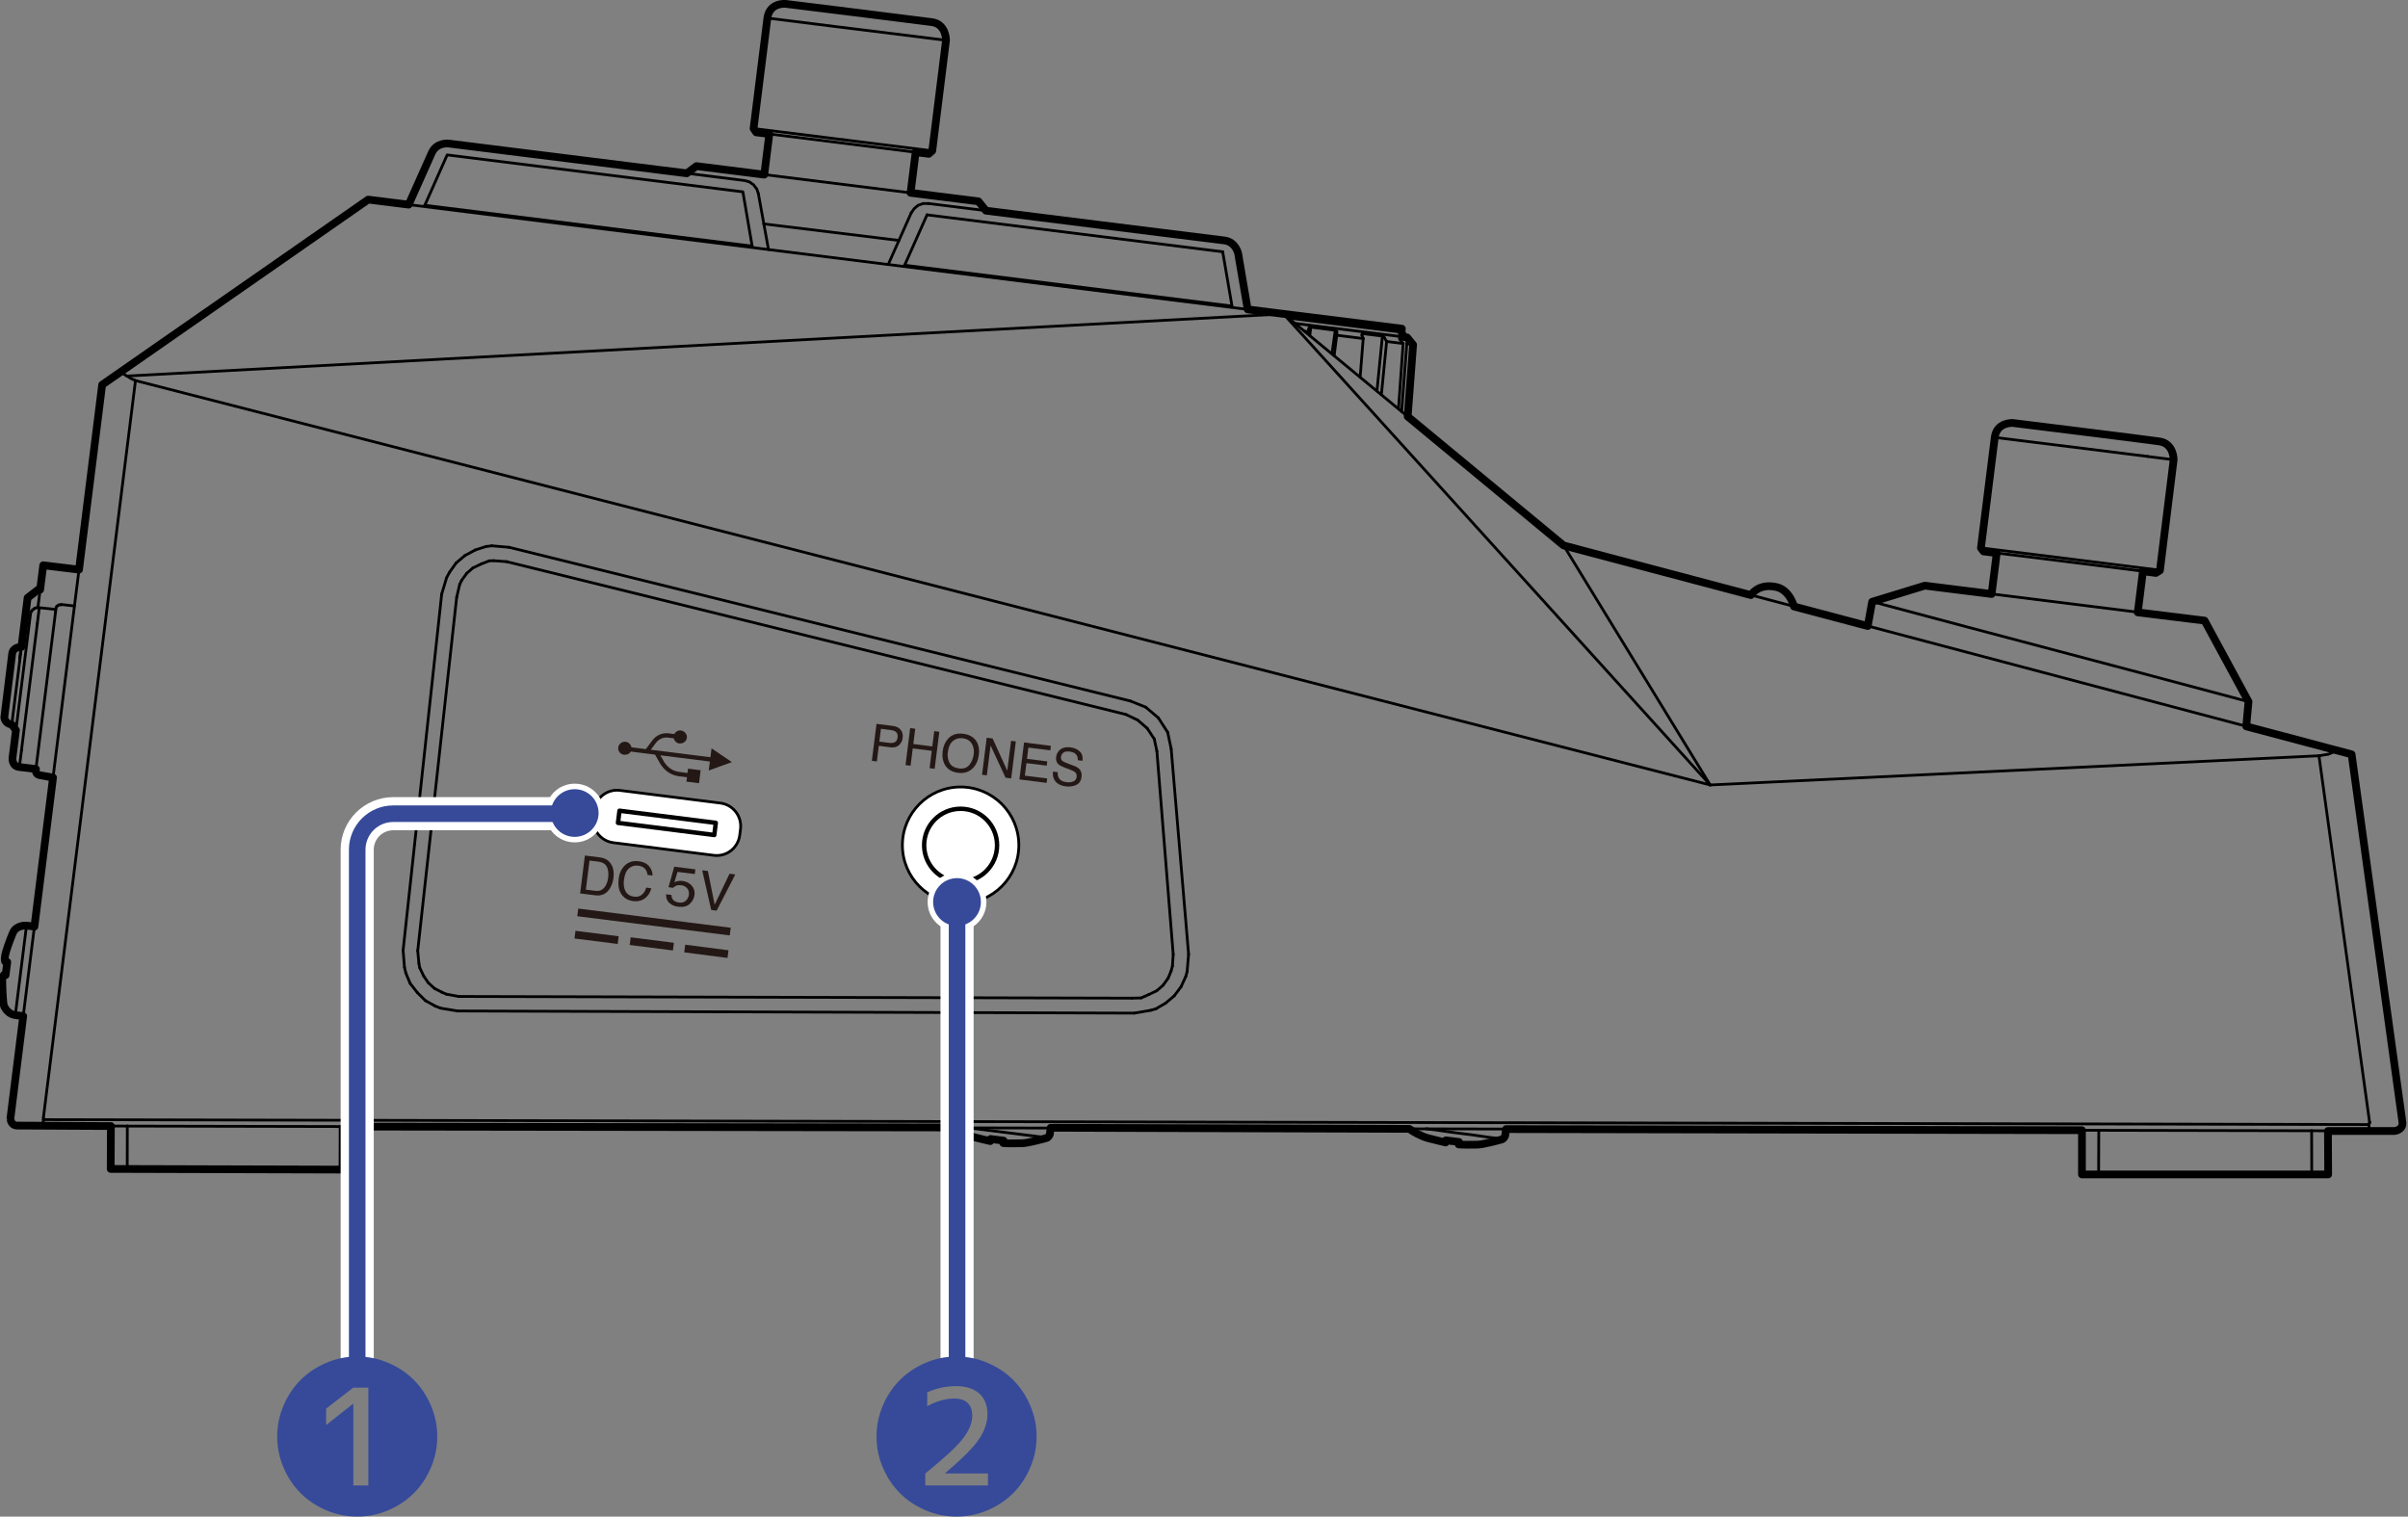 <?xml version="1.0" encoding="utf-8"?>
<!-- Generator: Adobe Illustrator 16.0.3, SVG Export Plug-In . SVG Version: 6.00 Build 0)  -->
<!DOCTYPE svg PUBLIC "-//W3C//DTD SVG 1.1//EN" "http://www.w3.org/Graphics/SVG/1.1/DTD/svg11.dtd">
<svg version="1.1" id="レイヤー_1" xmlns="http://www.w3.org/2000/svg" xmlns:xlink="http://www.w3.org/1999/xlink" x="0px"
	 y="0px" width="218.088px" height="137.359px" viewBox="0 0 218.088 137.359" style="enable-background:new 0 0 218.088 137.359;"
	 xml:space="preserve">
<rect x="0" y="0" width="218.088" height="137.359" fill="#808080" stroke="none"/>
<style type="text/css">
<![CDATA[
	.st0{fill:none;stroke:#000000;stroke-width:0.25;stroke-linecap:round;stroke-linejoin:round;stroke-miterlimit:10;}
	.st1{fill:none;stroke:#000000;stroke-width:0.25;stroke-linecap:round;stroke-linejoin:round;}
	.st2{fill:none;stroke:#364A99;stroke-width:1.5;stroke-miterlimit:10;}
	.st3{fill:none;stroke:#000000;stroke-width:0.4;stroke-linecap:round;stroke-linejoin:round;stroke-miterlimit:10;}
	.st4{fill:#364A99;stroke:#FFFFFF;stroke-miterlimit:10;}
	.st5{fill:#231815;}
	.st6{fill:#FFFFFF;}
	.st7{fill:#364A99;}
	.st8{fill:none;stroke:#000000;stroke-width:0.7;stroke-linecap:round;stroke-linejoin:round;}
	.st9{fill:none;stroke:#FFFFFF;stroke-width:3;stroke-miterlimit:10;}
]]>
</style>
<g>
	<path class="st8" d="M1.528,101.944l8.516,0.044l-0.018,3.883l22.257,0.063l0.012-3.896l54.099,0.078
		c0.327,0.263,1.123,0.688,1.666,0.838s1.628,0.396,1.628,0.396l0.024-0.19l1.182,0.146l-0.027,0.225
		c0.484,0.051,1.128,0.01,1.65,0.017c0.523,0.008,2.086-0.422,2.272-0.479c0.188-0.054,0.291-0.323,0.291-0.323l0.076-0.603
		l32.48,0.099c0.328,0.262,1.122,0.685,1.665,0.834c0.546,0.15,1.628,0.398,1.628,0.398l0.024-0.193l1.183,0.146l-0.025,0.226
		c0.479,0.051,1.127,0.014,1.647,0.021c0.522,0.01,2.085-0.423,2.274-0.479c0.186-0.062,0.289-0.327,0.289-0.327l0.078-0.604
		l52.16,0.101v4.006h22.299l-0.02-3.935h6.042c0,0,0.761-0.078,0.705-0.776l-4.604-33.337l-9.543-2.535l0.205-2.238l-3.978-7.34
		l-6.051-0.748l0.467-3.723l1.174,0.155l0.367-0.232l1.241-10.026c0,0,0.025-1.465-1.291-1.655
		c-1.317-0.194-13.271-1.67-13.271-1.67s-1.467-0.095-1.641,1.313l-1.25,10.007l0.244,0.315l1.185,0.146l-0.463,3.709l-6.048-0.756
		l-4.773,1.463l-0.396,2.194l-6.682-1.771c0,0-0.362-1.479-1.586-1.76c-1.66-0.378-2.313,0.729-2.313,0.729L141.606,49.4
		L127.49,37.722l0.493-6.496l-0.547-0.666l-0.283-0.038l-0.229-0.441l0.039-0.312L113,28.023l-0.858-5.044
		c0,0-0.211-1.085-1.273-1.204c-1.03-0.118-21.573-2.694-21.573-2.694l-0.685-0.847l-6.142-0.77l0.46-3.679l1.184,0.148l0.321-0.277
		L85.679,3.65c0,0,0.029-1.464-1.28-1.646C83.226,1.841,71.153,0.35,71.153,0.35S69.696,0.209,69.5,1.635L68.25,11.64l0.242,0.348
		l1.184,0.146l-0.459,3.683l-6.143-0.771l-0.872,0.651l-21.563-2.694c0,0-1.097-0.148-1.541,0.854
		c-0.417,0.941-2.086,4.677-2.086,4.677l-3.664-0.456L9.251,34.849L7.156,51.592l-3.241-0.396l-0.279,2.208l-0.153-0.021L2.5,54.145
		l-0.558,4.452c0,0-0.765-0.04-0.843,0.628l-0.708,5.758c0,0,0.056,0.576,0.676,0.635l0.378,0.521L1.131,68.65
		c0,0-0.072,0.753,0.625,0.821c0.694,0.067,1.498,0.188,1.498,0.188s-0.104,0.47,0.341,0.548l1.209,0.215L3.118,83.921L2.4,83.832
		c0,0-0.915-0.078-1.227,0.647c-0.313,0.729-0.654,1.733-0.693,1.979c-0.039,0.255-0.107,0.63,0.022,0.65
		c0.146,0.021,0.156,0.021,0.156,0.021l-0.149,1.186l-0.153-0.021c0,0-0.14,0.129-0.15,0.374c-0.01,0.249,0.04,2.146,0.153,2.433
		c0.116,0.279,0.439,0.763,1.029,0.838c0.586,0.071,0.715,0.092,0.715,0.092l-1.151,9.204
		C0.951,101.232,0.905,101.899,1.528,101.944z"/>
	<line class="st0" x1="3.481" y1="53.382" x2="2.498" y2="54.147"/>
	<line class="st0" x1="1.066" y1="65.619" x2="1.446" y2="66.14"/>
	<line class="st0" x1="3.638" y1="53.402" x2="3.483" y2="53.382"/>
	<line class="st0" x1="1.943" y1="58.604" x2="1.912" y2="58.6"/>
	<line class="st0" x1="1.038" y1="65.583" x2="1.071" y2="65.586"/>
	<polyline class="st0" points="1.912,58.6 1.876,58.627 1.722,58.607 1.715,58.637 1.623,58.627 1.619,58.66 1.558,58.651 
		1.551,58.682 1.523,58.677 1.487,58.704 1.456,58.7 1.45,58.733 1.418,58.73 1.415,58.76 1.384,58.755 1.381,58.787 1.35,58.782 
		1.347,58.815 1.315,58.811 1.311,58.842 1.276,58.869 1.272,58.9 1.241,58.897 1.233,58.96 1.2,58.954 1.191,59.048 1.159,59.045 
		1.141,59.199 1.105,59.229 	"/>
	<path class="st0" d="M0.412,64.778l-0.006,0.03C0.4,64.861,0.393,64.91,0.39,64.963l-0.007,0.032l0.032,0.003l-0.012,0.094
		l0.03,0.003l-0.007,0.063l0.031,0.003L0.45,65.224l0.03,0.003L0.479,65.26l0.03,0.007l-0.004,0.028l0.031,0.003l-0.004,0.031
		l0.031,0.005L0.56,65.365l0.031,0.005l-0.004,0.029l0.031,0.005l-0.004,0.032l0.03,0.003l-0.002,0.027l0.063,0.011L0.699,65.51
		l0.062,0.013l-0.003,0.025l0.095,0.016l-0.005,0.028l0.156,0.021"/>
	<path class="st0" d="M162.513,54.918l-0.031-0.003l0.008-0.063l-0.022-0.036l0.005-0.03l-0.025-0.034l0.006-0.063l-0.026-0.036
		l0.005-0.031l-0.025-0.036l0.009-0.063l-0.03-0.003l0.006-0.031l-0.025-0.034l0.002-0.032l-0.029-0.003l0.005-0.027l-0.028-0.036
		l0.004-0.031l-0.029-0.003l0.007-0.032c-0.142-0.162,0.026-0.009-0.104-0.17l0.006-0.032l-0.032-0.003l0.004-0.029l-0.026-0.034
		l-0.031-0.007l0.004-0.027l-0.028-0.005l0.003-0.032l-0.025-0.034l-0.03-0.003l0.006-0.032l-0.031-0.003l-0.024-0.034l0.004-0.026
		l-0.03-0.003l-0.026-0.036l-0.027-0.034l-0.028-0.007l0.006-0.031l-0.03-0.003l-0.027-0.036l-0.03-0.003l0.004-0.031l-0.03-0.003
		l-0.026-0.033l-0.023-0.034l-0.032-0.007l-0.025-0.034l-0.03-0.004l-0.026-0.032l-0.028-0.003l-0.025-0.037l-0.03-0.003
		l-0.027-0.034l-0.063-0.007l0.004-0.032l-0.063-0.009l-0.028-0.034l-0.063-0.007l-0.026-0.036l-0.094-0.013l-0.024-0.035
		l-0.097-0.015l-0.026-0.032l-0.063-0.009c-0.272-0.021-0.061-0.058-0.371-0.077l-0.092-0.015l-0.035,0.027l-0.223-0.027
		l-0.031,0.027l-0.096-0.012l-0.035,0.023l-0.092-0.012l-0.037,0.027l-0.063-0.012l-0.032,0.029l-0.032-0.003l-0.033,0.026
		l-0.063-0.011l-0.035,0.027l-0.029-0.005l-0.032,0.027l-0.063-0.013l-0.004,0.033l-0.031-0.003l-0.033,0.027l-0.031-0.003
		l-0.004,0.027l-0.029-0.005l-0.035,0.029l-0.029-0.003l-0.004,0.028l-0.033-0.005c-0.159,0.141-0.008-0.027-0.17,0.106
		l-0.028-0.005l-0.004,0.029l-0.031-0.004l-0.034,0.025l-0.003,0.031L159,53.521l-0.006,0.029l-0.027-0.003l-0.038,0.025
		l-0.003,0.03l-0.03-0.003l-0.004,0.029l-0.035,0.027l-0.028-0.005l-0.004,0.031l-0.035,0.024l-0.033,0.028l-0.006,0.029
		l-0.028-0.003l-0.007,0.031l-0.032,0.025l-0.004,0.031l-0.033-0.006l-0.002,0.031l-0.029-0.003"/>
	<line class="st0" x1="1.388" y1="91.936" x2="2.105" y2="92.025"/>
	<line class="st0" x1="3.118" y1="83.921" x2="2.4" y2="83.832"/>
	<path class="st0" d="M0.365,90.986l-0.012,0.096l0.029,0.034l-0.004,0.03l0.026,0.037L0.4,91.214l0.032,0.003L0.424,91.28
		l0.028,0.003l-0.003,0.031l0.032,0.003L0.474,91.38l0.028,0.003l-0.003,0.031l0.03,0.003l-0.003,0.03l0.032,0.004l-0.005,0.034
		l0.03,0.003L0.58,91.52l0.032,0.003l-0.005,0.027l0.032,0.007l-0.005,0.026l0.03,0.007l0.058,0.068l0.027,0.004L0.746,91.7
		l0.032,0.003l0.028,0.034l0.062,0.007L0.87,91.78l0.061,0.007l-0.003,0.03l0.063,0.007l0.026,0.034l0.095,0.014l-0.003,0.03
		l0.028,0.004c0.073,0.01,0.146,0.021,0.22,0.027l0.031,0.003"/>
	<path class="st0" d="M2.4,83.832L2.365,83.86c-0.073-0.01-0.146-0.021-0.218-0.027L2.116,83.83l-0.003,0.03l-0.096-0.014
		L1.983,83.87L1.92,83.866l-0.004,0.031L1.853,83.89l-0.034,0.023L1.787,83.91l-0.036,0.03l-0.03-0.007l-0.004,0.03l-0.03-0.004
		l-0.036,0.03l-0.032-0.007l-0.003,0.031L1.585,84.01l-0.003,0.034l-0.031-0.003l-0.003,0.03l-0.031-0.007l-0.005,0.034l-0.03-0.008
		l-0.005,0.031L1.446,84.12l-0.005,0.031L1.41,84.15l-0.004,0.034L1.374,84.18L1.37,84.21l-0.033,0.024l-0.004,0.034l-0.03-0.004
		l-0.004,0.027L1.264,84.32l-0.006,0.03l-0.035,0.023L1.216,84.44l-0.032-0.004L1.177,84.5l-0.031-0.004"/>
	<polyline class="st0" points="0.266,90.278 0.284,90.376 0.273,90.468 0.298,90.532 0.315,90.631 0.335,90.73 0.328,90.791 
		0.347,90.89 0.365,90.986 	"/>
	<polyline class="st0" points="1.177,84.5 1.139,84.562 1.095,84.65 1.081,84.745 1.044,84.802 0.999,84.892 0.958,84.981 
		0.95,85.045 0.907,85.134 	"/>
	<polyline class="st0" points="94.793,103.036 94.825,103.04 94.828,103.01 94.862,103.013 94.865,102.983 94.895,102.986 
		94.899,102.955 94.929,102.958 94.933,102.927 94.97,102.901 94.977,102.836 95.008,102.839 95.028,102.686 	"/>
	<line class="st0" x1="95.089" y1="102.693" x2="95.157" y2="102.161"/>
	<line class="st0" x1="94.793" y1="103.036" x2="94.793" y2="103.036"/>
	<path class="st0" d="M92.511,103.575l0.094,0.01c0.726-0.089,1.422-0.271,2.12-0.494l0.064-0.021"/>
	<path class="st0" d="M86.294,102.134l0.206,0.119c0.345,0.256,0.915,0.46,1.311,0.671l0.273,0.1"/>
	<line class="st0" x1="136.333" y1="102.781" x2="136.399" y2="102.25"/>
	<polyline class="st0" points="136.033,103.153 136.065,103.156 136.067,103.125 136.131,103.135 136.134,103.102 136.166,103.109 
		136.17,103.074 136.2,103.081 136.209,103.017 136.24,103.02 136.245,102.99 136.28,102.965 136.285,102.901 136.321,102.873 
		136.333,102.778 	"/>
	<path class="st0" d="M127.632,102.23l0.086,0.075c0.413,0.262,1.057,0.585,1.521,0.759l0.092,0.014"/>
	<path class="st0" d="M133.753,103.66l0.096,0.014c0.769-0.074,1.396-0.27,2.115-0.464l0.066-0.023"/>
	<line class="st0" x1="127.985" y1="31.228" x2="127.437" y2="30.558"/>
	<polyline class="st0" points="127.343,30.547 127.155,30.523 127.158,30.492 127.097,30.484 127.099,30.451 127.071,30.448 
		127.073,30.417 127.043,30.414 127.046,30.382 127.015,30.378 127.021,30.347 126.989,30.344 126.992,30.312 126.959,30.308 
		126.968,30.247 126.938,30.243 126.956,30.085 	"/>
	<line class="st0" x1="126.926" y1="30.082" x2="126.963" y2="29.77"/>
	<line class="st0" x1="127.491" y1="37.719" x2="127.985" y2="31.228"/>
	<line class="st0" x1="89.293" y1="19.081" x2="88.608" y2="18.235"/>
	<line class="st0" x1="63.076" y1="15.045" x2="62.204" y2="15.696"/>
	<line class="st0" x1="203.453" y1="65.794" x2="203.64" y2="63.537"/>
	<line class="st0" x1="169.567" y1="54.469" x2="169.161" y2="56.698"/>
	<line class="st0" x1="69.5" y1="1.633" x2="68.25" y2="11.638"/>
	<line class="st0" x1="84.43" y1="13.66" x2="85.682" y2="3.653"/>
	<path class="st0" d="M71.149,0.35l-0.035,0.023c-0.082-0.01-0.166-0.021-0.249-0.027l-0.03-0.007L70.83,0.37l-0.126-0.014
		L70.7,0.388l-0.095-0.014L70.602,0.41L70.541,0.4l-0.036,0.029l-0.032-0.009L70.439,0.45l-0.03-0.003l-0.036,0.027l-0.03-0.009
		l-0.036,0.029l-0.03-0.003l-0.004,0.031l-0.03-0.005l-0.004,0.029l-0.032-0.006L70.137,0.6h-0.03L70.104,0.63h-0.033l-0.003,0.031
		l-0.032-0.005L70.03,0.684L70,0.681L69.996,0.71l-0.03-0.003l-0.003,0.029L69.89,0.795l-0.003,0.03L69.855,0.82l-0.004,0.032
		l-0.032-0.003l-0.003,0.027l-0.034,0.027l-0.004,0.031L69.74,0.965l-0.004,0.033l-0.033,0.027l-0.004,0.029L69.665,1.08
		l-0.01,0.063L69.624,1.14l-0.01,0.092L69.583,1.23l-0.017,0.126l-0.03-0.005L69.532,1.38c-0.01,0.073-0.021,0.146-0.027,0.222
		L69.5,1.631"/>
	<path class="st0" d="M85.68,3.653L85.649,3.65l0.004-0.03c0.01-0.073,0.019-0.146,0.027-0.218l0.003-0.032l-0.03-0.003l0.016-0.125
		l-0.031-0.003l0.012-0.095l-0.032-0.003l0.011-0.063L85.6,3.044l0.004-0.027L85.578,2.98l0.004-0.031L85.555,2.91l0.003-0.031
		l-0.026-0.036l0.003-0.027l-0.03-0.003l0.003-0.032l-0.03-0.003l0.003-0.031l-0.055-0.07l0.004-0.028L85.4,2.638l0.003-0.031
		l-0.03-0.003l0.003-0.03l-0.03-0.005l0.003-0.031l-0.03-0.003l0.003-0.03l-0.03-0.007l-0.055-0.07l-0.03-0.003l0.003-0.027
		l-0.032-0.003l0.005-0.031l-0.03-0.003l-0.027-0.036l-0.032-0.005L85.069,2.28L85.03,2.273l-0.027-0.034L84.97,2.236L84.944,2.2
		l-0.063-0.008l0.003-0.031l-0.094-0.01l0.006-0.032L84.67,2.103l0.003-0.03L84.644,2.07c-0.073-0.012-0.146-0.021-0.22-0.029
		l-0.03-0.003l0.004-0.03"/>
	<line class="st0" x1="68.25" y1="11.638" x2="68.493" y2="11.986"/>
	<line class="st0" x1="84.112" y1="13.938" x2="84.43" y2="13.66"/>
	<line class="st0" x1="69.676" y1="12.134" x2="69.216" y2="15.811"/>
	<line class="st0" x1="82.466" y1="17.469" x2="82.926" y2="13.79"/>
	<line class="st0" x1="180.665" y1="39.614" x2="179.415" y2="49.621"/>
	<line class="st0" x1="195.627" y1="51.646" x2="196.877" y2="41.639"/>
	<path class="st0" d="M182.319,38.301l-0.035,0.027c-0.083-0.01-0.165-0.02-0.249-0.03l-0.032-0.003L182,38.324l-0.126-0.014
		l-0.004,0.025l-0.094-0.01l-0.004,0.033l-0.063-0.01l-0.034,0.025l-0.061-0.008l-0.008,0.03l-0.063-0.007l-0.006,0.03l-0.031-0.008
		l-0.033,0.029l-0.031-0.003l-0.004,0.031l-0.029-0.007l-0.034,0.027l-0.03-0.003l-0.005,0.031l-0.03-0.005l-0.002,0.028
		l-0.033-0.003l-0.004,0.031l-0.027-0.003l-0.036,0.024l-0.003,0.029l-0.031-0.004l-0.033,0.029l-0.006,0.028l-0.027-0.003
		l-0.006,0.03l-0.031-0.003l-0.004,0.03l-0.031-0.003l-0.004,0.028l-0.04,0.044l-0.005,0.03l-0.029-0.003l-0.004,0.031l-0.035,0.023
		l-0.006,0.031l-0.028-0.003l-0.009,0.063l-0.032-0.008l-0.007,0.063L180.8,39.06l-0.01,0.063l-0.031-0.005l-0.01,0.094
		l-0.032-0.003l-0.016,0.124l-0.031-0.003l-0.003,0.031c-0.012,0.073-0.021,0.145-0.029,0.218l-0.003,0.032"/>
	<path class="st0" d="M196.877,41.639l-0.032-0.007l0.004-0.027c0.012-0.073,0.021-0.146,0.028-0.218l0.004-0.032l-0.032-0.003
		l0.021-0.126l-0.032-0.003l0.016-0.097l-0.031-0.003l0.009-0.063l-0.026-0.034l0.008-0.063l-0.031-0.003l0.009-0.063l-0.029-0.003
		l0.005-0.032l-0.023-0.034l0.002-0.033l-0.031-0.003l0.004-0.026l-0.025-0.036l0.004-0.03l-0.029-0.003l0.005-0.031l-0.032-0.003
		l0.006-0.032l-0.027-0.003l0.002-0.027l-0.027-0.036l-0.029-0.003l0.004-0.031l-0.025-0.036l-0.029-0.005l0.004-0.029l-0.029-0.005
		l0.006-0.032l-0.031-0.003l0.004-0.027l-0.031-0.007l-0.024-0.032l-0.032-0.003l0.004-0.031l-0.029-0.003l-0.023-0.036
		l-0.031-0.005l0.004-0.031l-0.063-0.007l0.004-0.032l-0.061-0.007l-0.029-0.036l-0.063-0.009l0.002-0.031l-0.092-0.012l0.004-0.031
		l-0.125-0.015l0.006-0.031l-0.032-0.003c-0.072-0.01-0.146-0.021-0.218-0.029l-0.03-0.003l0.004-0.031"/>
	<line class="st0" x1="179.415" y1="49.621" x2="179.662" y2="49.936"/>
	<line class="st0" x1="195.28" y1="51.888" x2="195.627" y2="51.645"/>
	<line class="st0" x1="180.847" y1="50.085" x2="180.383" y2="53.794"/>
	<line class="st0" x1="193.631" y1="55.449" x2="194.097" y2="51.74"/>
	<line class="st0" x1="1.782" y1="59.629" x2="1.912" y2="58.6"/>
	<line class="st0" x1="118.624" y1="30.375" x2="118.72" y2="29.627"/>
	<line class="st0" x1="120.933" y1="29.903" x2="120.633" y2="32.051"/>
	<line class="st0" x1="116.7" y1="28.804" x2="126.926" y2="30.082"/>
	<line class="st0" x1="124.708" y1="35.409" x2="125.203" y2="30.438"/>
	<line class="st0" x1="127.446" y1="30.717" x2="126.944" y2="37.272"/>
	<line class="st0" x1="194.508" y1="41.343" x2="196.877" y2="41.639"/>
	<line class="st0" x1="180.665" y1="39.614" x2="183.036" y2="39.91"/>
	<line class="st0" x1="190.067" y1="106.293" x2="190.082" y2="102.369"/>
	<line class="st0" x1="209.36" y1="102.404" x2="209.371" y2="106.365"/>
	<line class="st0" x1="11.522" y1="105.867" x2="11.531" y2="101.974"/>
	<line class="st0" x1="30.809" y1="102.008" x2="30.797" y2="105.902"/>
	<path class="st0" d="M1.782,59.883l-0.166,1.344c-0.181,1.44-0.361,2.889-0.542,4.333L1.065,65.62"/>
	<polyline class="st0" points="2.498,54.147 2.488,54.24 1.947,58.573 1.782,59.883 	"/>
	<line class="st0" x1="0.758" y1="62.001" x2="1.105" y2="59.227"/>
	<line class="st0" x1="0.412" y1="64.778" x2="0.758" y2="62.001"/>
	<path class="st0" d="M1.388,91.936l0.037-0.313c0.313-2.497,0.625-4.99,0.937-7.479l0.039-0.313"/>
	<line class="st0" x1="0.211" y1="89.446" x2="0.264" y2="90.278"/>
	<polyline class="st0" points="0.356,88.295 0.287,88.315 0.235,88.499 0.199,88.779 0.187,89.126 0.209,89.446 	"/>
	<line class="st0" x1="0.511" y1="88.312" x2="0.356" y2="88.295"/>
	<line class="st0" x1="0.658" y1="87.13" x2="0.511" y2="88.312"/>
	<line class="st0" x1="0.502" y1="87.11" x2="0.658" y2="87.13"/>
	<polyline class="st0" points="0.652,85.924 0.601,86.077 0.49,86.442 0.434,86.908 0.445,87.069 0.502,87.11 	"/>
	<line class="st0" x1="0.907" y1="85.134" x2="0.652" y2="85.924"/>
	<line class="st0" x1="0.907" y1="85.134" x2="0.911" y2="85.103"/>
	<line class="st0" x1="0.652" y1="85.924" x2="0.907" y2="85.134"/>
	<line class="st0" x1="0.658" y1="87.13" x2="0.502" y2="87.11"/>
	<line class="st0" x1="0.511" y1="88.312" x2="0.658" y2="87.13"/>
	<line class="st0" x1="0.266" y1="90.278" x2="0.211" y2="89.446"/>
	<line class="st0" x1="0.266" y1="90.278" x2="0.269" y2="90.246"/>
	<line class="st0" x1="0.266" y1="90.278" x2="0.269" y2="90.246"/>
	<line class="st0" x1="94.793" y1="103.036" x2="87.562" y2="102.134"/>
	<line class="st0" x1="88.088" y1="102.99" x2="89.246" y2="103.357"/>
	<line class="st0" x1="91.302" y1="103.613" x2="92.514" y2="103.544"/>
	<polyline class="st0" points="92.511,103.575 92.514,103.541 91.302,103.613 	"/>
	<line class="st0" x1="90.865" y1="103.558" x2="91.302" y2="103.613"/>
	<path class="st0" d="M90.865,103.558l0.004-0.03c0.007-0.052,0.014-0.104,0.021-0.157l0.003-0.03l-1.186-0.146l-0.003,0.03
		c-0.007,0.052-0.012,0.103-0.019,0.149l-0.004,0.034"/>
	<line class="st0" x1="89.244" y1="103.357" x2="89.68" y2="103.411"/>
	<polyline class="st0" points="89.244,103.357 88.086,102.99 88.083,103.02 	"/>
	<polyline class="st0" points="136.033,103.153 134.755,102.992 133.356,102.788 131.674,102.577 129.994,102.335 129.151,102.233 	
		"/>
	<polyline class="st0" points="133.758,103.629 132.549,103.667 132.421,103.684 132.11,103.647 132.114,103.613 132.135,103.429 
		130.951,103.279 130.931,103.466 	"/>
	<polyline class="st0" points="130.492,103.411 130.679,103.436 130.8,103.48 130.897,103.462 130.929,103.466 	"/>
	<polyline class="st0" points="130.492,103.411 129.334,103.043 129.33,103.077 	"/>
	<line class="st0" x1="129.335" y1="103.043" x2="130.493" y2="103.411"/>
	<line class="st0" x1="132.549" y1="103.667" x2="133.758" y2="103.629"/>
	<line class="st0" x1="133.753" y1="103.66" x2="133.757" y2="103.629"/>
	<line class="st0" x1="4.286" y1="51.234" x2="6.5" y2="51.512"/>
	<line class="st0" x1="7.127" y1="51.594" x2="6.5" y2="51.512"/>
	<line class="st0" x1="3.913" y1="51.188" x2="4.286" y2="51.236"/>
	<polyline class="st0" points="3.913,51.188 3.906,51.251 3.481,54.649 3.435,55.024 	"/>
	<path class="st0" d="M3.377,56.504l0.034-0.277c0.044-0.362,0.092-0.729,0.136-1.095l0.012-0.092l1.501,0.155"/>
	<line class="st0" x1="3.377" y1="56.504" x2="1.943" y2="67.976"/>
	<path class="st0" d="M3.252,69.659l-1.496-0.188l0.003-0.03c0.05-0.385,0.096-0.771,0.146-1.155l0.037-0.311"/>
	<path class="st0" d="M2.754,55.666L2.75,55.697c-0.025,0.187-0.048,0.375-0.071,0.562l-0.021,0.155"/>
	<polyline class="st0" points="2.754,55.666 2.774,55.478 2.807,55.482 2.819,55.388 2.849,55.393 2.858,55.33 2.888,55.334 
		2.897,55.272 2.929,55.278 2.933,55.245 2.965,55.248 2.968,55.218 2.999,55.221 3.002,55.189 3.033,55.194 3.036,55.163 
		3.067,55.167 3.073,55.135 3.103,55.139 3.107,55.107 3.139,55.112 3.142,55.082 3.203,55.088 3.206,55.058 3.272,55.066 
		3.275,55.034 3.368,55.046 3.372,55.015 3.529,55.034 	"/>
	<line class="st0" x1="1.226" y1="67.885" x2="2.66" y2="56.413"/>
	<path class="st0" d="M1.226,67.885L1.207,68.04c-0.023,0.188-0.048,0.376-0.07,0.563l-0.005,0.027"/>
	<polyline class="st0" points="1.756,69.472 1.569,69.448 1.541,69.414 1.48,69.407 1.483,69.373 1.422,69.366 1.425,69.336 
		1.363,69.325 1.367,69.295 1.337,69.291 1.34,69.26 1.308,69.258 1.311,69.227 1.279,69.223 1.226,69.152 1.23,69.121 
		1.198,69.118 1.203,69.087 1.171,69.084 1.18,69.019 1.148,69.015 1.156,68.954 1.125,68.951 1.132,68.885 1.105,68.852 
		1.125,68.696 1.097,68.661 1.102,68.631 	"/>
	<line class="st0" x1="217.589" y1="101.66" x2="212.985" y2="68.314"/>
	<line class="st0" x1="214.612" y1="101.667" x2="210.024" y2="68.45"/>
	<polyline class="st0" points="211.667,67.961 210.896,68.307 210.022,68.453 	"/>
	<polyline class="st0" points="212.983,68.314 212.89,68.302 212.615,68.236 212.217,68.126 211.667,67.961 	"/>
	<line class="st0" x1="214.612" y1="101.667" x2="214.615" y2="101.637"/>
	<line class="st0" x1="217.554" y1="101.94" x2="217.589" y2="101.66"/>
	<line class="st0" x1="214.612" y1="101.667" x2="214.558" y2="101.852"/>
	<line class="st0" x1="0.955" y1="101.221" x2="0.958" y2="101.191"/>
	<line class="st0" x1="3.932" y1="101.214" x2="3.939" y2="101.406"/>
	<line class="st0" x1="0.945" y1="101.317" x2="0.955" y2="101.221"/>
	<line class="st0" x1="3.932" y1="101.214" x2="12.271" y2="34.469"/>
	<line class="st0" x1="0.955" y1="101.221" x2="9.246" y2="34.852"/>
	<polyline class="st0" points="10.911,33.699 10.217,34.183 9.696,34.561 9.352,34.772 9.247,34.852 	"/>
	<line class="st0" x1="11.499" y1="34.058" x2="10.911" y2="33.699"/>
	<polyline class="st0" points="12.271,34.469 11.882,34.295 11.501,34.057 	"/>
	<line class="st0" x1="154.888" y1="71.094" x2="12.271" y2="34.469"/>
	<line class="st0" x1="210.022" y1="68.45" x2="154.888" y2="71.094"/>
	<line class="st0" x1="3.941" y1="101.406" x2="214.558" y2="101.852"/>
	<path class="st0" d="M3.941,101.406l-0.029,0.218l0.011,0.19l0.019,0.099l-0.007,0.063l-0.41-0.021
		c-0.65,0.014-1.316,0.011-1.964,0.011l-0.032-0.007"/>
	<path class="st0" d="M0.945,101.317l0.014,0.13c0.014,0.286,0.205,0.412,0.446,0.497l0.123,0.017"/>
	<polyline class="st0" points="214.558,101.852 214.562,102.073 214.573,102.233 214.558,102.356 214.579,102.424 3.932,101.974 	
		"/>
	<path class="st0" d="M217.554,101.94l-0.086,0.181l-0.111,0.146l-0.203,0.102l-0.192,0.038l-0.034,0.027
		c-0.607-0.045-1.285-0.021-1.896-0.018l-0.445,0.007"/>
	<line class="st0" x1="154.888" y1="71.094" x2="141.608" y2="49.393"/>
	<line class="st0" x1="211.667" y1="67.961" x2="141.61" y2="49.395"/>
	<line class="st0" x1="116.24" y1="28.431" x2="154.888" y2="71.094"/>
	<line class="st0" x1="116.24" y1="28.431" x2="11.501" y2="34.057"/>
	<line class="st0" x1="141.61" y1="49.393" x2="116.24" y2="28.431"/>
	<line class="st0" x1="33.348" y1="18.075" x2="10.911" y2="33.699"/>
	<line class="st0" x1="33.348" y1="18.075" x2="116.24" y2="28.431"/>
	<line class="st0" x1="4.804" y1="70.422" x2="3.595" y2="70.207"/>
	<line class="st0" x1="5.527" y1="54.746" x2="6.731" y2="54.882"/>
	<polyline class="st0" points="3.595,70.207 3.44,70.191 3.444,70.156 3.38,70.15 3.384,70.119 3.353,70.115 3.359,70.085 
		3.326,70.078 3.329,70.047 3.299,70.044 3.302,70.014 3.273,70.01 3.277,69.98 3.244,69.977 3.251,69.911 3.22,69.908 
		3.238,69.781 3.21,69.748 3.213,69.717 	"/>
	<path class="st0" d="M3.244,69.721l0.003-0.031c0.011-0.074,0.021-0.146,0.027-0.218l0.009-0.063"/>
	<line class="st0" x1="3.283" y1="69.41" x2="5.028" y2="55.444"/>
	<path class="st0" d="M5.029,55.443l0.007-0.063c0.011-0.067,0.02-0.145,0.027-0.218l0.004-0.032l0.021-0.151l0.03,0.003
		l0.009-0.063l0.032,0.005l0.004-0.027l0.03,0.003l0.003-0.032l0.031,0.003l0.003-0.031l0.032,0.005l0.004-0.027l0.032,0.003
		l0.003-0.032l0.062,0.009l0.004-0.03l0.156,0.021"/>
	<line class="st0" x1="68.092" y1="22.288" x2="38.475" y2="18.591"/>
	<line class="st0" x1="68.122" y1="22.293" x2="68.092" y2="22.29"/>
	<polyline class="st0" points="38.475,18.589 40.501,14.03 67.281,17.375 68.122,22.293 	"/>
	<line class="st0" x1="39.098" y1="13.854" x2="37.072" y2="18.414"/>
	<line class="st0" x1="68.685" y1="17.55" x2="69.601" y2="22.602"/>
	<polyline class="st0" points="40.631,13.001 67.408,16.346 67.87,16.469 68.245,16.736 68.545,17.123 68.685,17.552 	"/>
	<polyline class="st0" points="39.098,13.854 39.336,13.473 39.721,13.173 40.154,13.005 40.631,13.001 	"/>
	<line class="st0" x1="111.548" y1="27.718" x2="81.931" y2="24.019"/>
	<line class="st0" x1="81.933" y1="24.019" x2="81.936" y2="23.986"/>
	<line class="st0" x1="112.983" y1="27.897" x2="112.142" y2="22.98"/>
	<line class="st0" x1="110.737" y1="22.804" x2="111.58" y2="27.723"/>
	<line class="st0" x1="81.933" y1="24.019" x2="83.959" y2="19.459"/>
	<line class="st0" x1="83.958" y1="19.459" x2="110.737" y2="22.804"/>
	<line class="st0" x1="80.447" y1="23.95" x2="82.526" y2="19.281"/>
	<line class="st0" x1="112.983" y1="27.897" x2="112.985" y2="27.866"/>
	<line class="st0" x1="110.865" y1="21.776" x2="84.087" y2="18.431"/>
	<polyline class="st0" points="110.865,21.776 111.326,21.897 111.703,22.164 112.003,22.552 112.142,22.98 	"/>
	<polyline class="st0" points="82.524,19.281 82.793,18.901 83.147,18.597 83.611,18.434 84.087,18.431 	"/>
	<line class="st0" x1="121.065" y1="30.363" x2="120.833" y2="32.204"/>
	<path class="st0" d="M123.465,30.662l-0.28-0.034c-0.603-0.075-1.205-0.146-1.81-0.227l-0.31-0.039"/>
	<line class="st0" x1="123.188" y1="34.143" x2="123.463" y2="30.664"/>
	<line class="st0" x1="121.069" y1="30.078" x2="121.065" y2="30.363"/>
	<polyline class="st0" points="118.454,30.226 118.478,30.041 118.543,29.763 	"/>
	<line class="st0" x1="118.478" y1="30.041" x2="118.164" y2="30.002"/>
	<polyline class="st0" points="118.543,29.763 118.55,29.7 118.587,29.675 118.621,29.647 118.657,29.618 118.72,29.627 	"/>
	<polyline class="st0" points="120.933,29.903 120.995,29.909 121.021,29.947 121.048,29.981 121.077,30.017 121.069,30.08 	"/>
	<path class="st0" d="M118.718,29.627l0.127,0.02c0.278,0.036,0.561,0.066,0.84,0.104l0.125,0.019l0.155,0.019
		c0.271,0.036,0.541,0.068,0.812,0.104l0.156,0.021"/>
	<path class="st0" d="M127.437,30.557l-0.156-0.021c-3.115-0.388-6.23-0.78-9.352-1.168l-0.625-0.079"/>
	<path class="st0" d="M126.763,30.632l0.125,0.02c0.166,0.021,0.332,0.042,0.496,0.063l0.063,0.008"/>
	<polyline class="st0" points="126.835,30.799 126.753,30.695 126.763,30.632 	"/>
	<line class="st0" x1="127.08" y1="31.115" x2="126.835" y2="30.799"/>
	<path class="st0" d="M127.08,31.115l-0.154-0.021c-0.375-0.046-0.747-0.094-1.122-0.14l-0.219-0.027"/>
	<line class="st0" x1="125.401" y1="30.62" x2="125.585" y2="30.927"/>
	<polyline class="st0" points="125.203,30.438 125.265,30.445 125.319,30.516 125.379,30.552 125.401,30.62 	"/>
	<path class="st0" d="M125.203,30.438l-0.187-0.024c-0.447-0.055-0.896-0.111-1.347-0.167l-0.248-0.031"/>
	<polyline class="st0" points="123.345,30.363 123.36,30.24 123.396,30.211 123.426,30.215 	"/>
	<line class="st0" x1="123.465" y1="30.662" x2="123.345" y2="30.363"/>
	<path class="st0" d="M126.965,29.77l-0.157-0.021c-3.459-0.433-6.92-0.865-10.379-1.298l-0.188-0.021"/>
	<line class="st0" x1="125.585" y1="30.927" x2="125.11" y2="35.744"/>
	<line class="st0" x1="126.66" y1="37.015" x2="127.08" y2="31.115"/>
	<line class="st0" x1="81.413" y1="21.776" x2="69.168" y2="20.277"/>
	<path class="st0" d="M88.608,18.235l-0.155-0.021c-8.408-1.051-16.814-2.102-25.222-3.148l-0.154-0.021"/>
	<path class="st0" d="M203.642,63.539l-0.312-0.07c-11.146-2.994-22.313-5.904-33.461-8.896l-0.308-0.07"/>
	<line class="st0" x1="174.335" y1="53.039" x2="169.562" y2="54.501"/>
	<path class="st0" d="M197.53,55.937l-1.342-0.169c-7.086-0.89-14.174-1.771-21.266-2.655l-0.591-0.073"/>
	<line class="st0" x1="199.681" y1="56.206" x2="197.53" y2="55.937"/>
	<line class="st0" x1="203.642" y1="63.539" x2="199.681" y2="56.206"/>
	<path class="st0" d="M76.324,12.649l-1.56-0.196c-2.119-0.266-4.239-0.528-6.358-0.794L68.25,11.64"/>
	<path class="st0" d="M84.43,13.66l-0.155-0.019c-2.12-0.27-4.241-0.529-6.359-0.795l-1.591-0.199"/>
	<path class="st0" d="M69.5,1.633l0.155,0.021c2.122,0.266,4.24,0.53,6.36,0.795l1.559,0.192l1.589,0.195
		c2.121,0.27,4.239,0.53,6.361,0.795l0.155,0.021"/>
	<path class="st0" d="M71.149,0.35l0.499,0.063c4.084,0.509,8.168,1.021,12.252,1.53l0.498,0.063"/>
	<path class="st0" d="M84.112,13.938l-0.033-0.005c-5.11-0.641-10.224-1.277-15.338-1.916l-0.25-0.031"/>
	<path class="st0" d="M195.627,51.646l-0.155-0.021c-5.3-0.664-10.6-1.325-15.896-1.984l-0.155-0.021"/>
	<path class="st0" d="M183.036,39.91l1.214,0.151c3.005,0.375,6.007,0.75,9.01,1.124l1.248,0.153"/>
	<line class="st0" x1="182.319" y1="38.301" x2="195.567" y2="39.956"/>
	<line class="st0" x1="181.968" y1="50.224" x2="179.66" y2="49.936"/>
	<path class="st0" d="M195.28,51.888l-0.063-0.013c-4.011-0.5-8.021-1.001-12.032-1.502l-1.217-0.149"/>
	<line class="st0" x1="209.371" y1="106.365" x2="190.067" y2="106.296"/>
	<line class="st0" x1="188.578" y1="106.3" x2="188.597" y2="102.342"/>
	<polyline class="st0" points="188.578,106.3 188.702,106.314 188.83,106.3 189.022,106.293 189.24,106.317 189.492,106.317 
		189.78,106.289 190.067,106.296 	"/>
	<line class="st0" x1="210.849" y1="102.4" x2="210.86" y2="106.358"/>
	<path class="st0" d="M209.371,106.365l0.288-0.03c0.39,0.003,0.781,0.003,1.17,0.021l0.029,0.007"/>
	<line class="st0" x1="30.797" y1="105.902" x2="11.52" y2="105.867"/>
	<path class="st0" d="M10.032,105.87l0.031,0.004c0.374,0.003,0.779-0.034,1.172-0.011l0.286,0.004"/>
	<line class="st0" x1="10.032" y1="105.87" x2="10.043" y2="101.978"/>
	<line class="st0" x1="32.292" y1="102.035" x2="32.282" y2="105.929"/>
	<path class="st0" d="M30.797,105.902l0.316,0.007c0.38-0.004,0.76,0.007,1.138,0.014l0.031,0.011"/>
	<path class="st5" d="M79.383,65.561l1.499,0.188c0.296,0.037,0.524,0.153,0.685,0.342c0.16,0.192,0.225,0.439,0.186,0.743
		c-0.032,0.266-0.143,0.48-0.332,0.652c-0.186,0.176-0.446,0.24-0.783,0.198l-1.046-0.135l-0.177,1.417l-0.453-0.058L79.383,65.561z
		 M81.084,66.242c-0.093-0.06-0.226-0.101-0.401-0.121l-0.896-0.114l-0.146,1.162l0.896,0.114c0.202,0.024,0.373,0.002,0.509-0.068
		c0.139-0.068,0.22-0.216,0.249-0.436C81.323,66.531,81.255,66.354,81.084,66.242"/>
	<polygon class="st5" points="82.432,65.944 82.892,66.002 82.718,67.385 84.438,67.603 84.612,66.219 85.072,66.278 84.65,69.629 
		84.192,69.571 84.387,68.001 82.667,67.785 82.469,69.353 82.011,69.295 	"/>
	<path class="st5" d="M88.462,67.191c0.187,0.324,0.247,0.719,0.189,1.181c-0.064,0.5-0.243,0.9-0.538,1.199
		c-0.348,0.352-0.797,0.49-1.349,0.422c-0.515-0.063-0.899-0.285-1.151-0.664c-0.222-0.36-0.3-0.793-0.238-1.294
		c0.058-0.453,0.221-0.826,0.485-1.121c0.34-0.376,0.793-0.529,1.36-0.458C87.812,66.53,88.226,66.775,88.462,67.191 M87.793,69.275
		c0.215-0.263,0.344-0.583,0.392-0.954c0.052-0.396-0.014-0.729-0.188-0.99c-0.177-0.268-0.442-0.422-0.8-0.468
		c-0.348-0.042-0.645,0.041-0.895,0.25c-0.248,0.209-0.403,0.548-0.461,1.013c-0.047,0.372,0.008,0.696,0.163,0.979
		c0.155,0.275,0.444,0.438,0.865,0.497C87.272,69.646,87.578,69.54,87.793,69.275"/>
	<polygon class="st5" points="89.364,66.818 89.899,66.885 91.227,69.802 91.571,67.094 92.003,67.152 91.581,70.5 91.071,70.436 
		89.716,67.519 89.373,70.225 88.942,70.166 	"/>
	<polygon class="st5" points="92.747,67.243 95.178,67.552 95.127,67.961 93.138,67.71 93.012,68.729 94.849,68.961 94.8,69.346 
		92.962,69.115 92.818,70.252 94.842,70.508 94.791,70.906 92.325,70.592 	"/>
	<path class="st5" d="M95.798,69.936c-0.014,0.188,0.01,0.35,0.071,0.477c0.116,0.242,0.357,0.385,0.726,0.429
		c0.163,0.024,0.316,0.021,0.456-0.013c0.272-0.063,0.425-0.215,0.457-0.457c0.021-0.184-0.018-0.32-0.118-0.412
		c-0.104-0.092-0.271-0.178-0.5-0.266l-0.428-0.156c-0.279-0.104-0.474-0.205-0.583-0.301c-0.187-0.163-0.266-0.388-0.229-0.664
		c0.039-0.303,0.172-0.535,0.396-0.704c0.229-0.168,0.528-0.228,0.899-0.181c0.341,0.041,0.62,0.164,0.838,0.361
		c0.219,0.2,0.304,0.483,0.258,0.857l-0.428-0.055c0.002-0.188-0.027-0.327-0.087-0.433c-0.11-0.19-0.325-0.307-0.644-0.348
		c-0.258-0.032-0.448,0-0.574,0.1c-0.126,0.103-0.197,0.227-0.218,0.374c-0.021,0.163,0.03,0.293,0.153,0.389
		c0.081,0.061,0.271,0.146,0.566,0.256l0.441,0.166c0.215,0.078,0.375,0.171,0.483,0.272c0.185,0.185,0.26,0.427,0.224,0.723
		c-0.048,0.374-0.213,0.62-0.496,0.749c-0.284,0.123-0.599,0.167-0.948,0.123c-0.407-0.055-0.71-0.197-0.915-0.439
		c-0.2-0.242-0.279-0.541-0.228-0.902L95.798,69.936z"/>
	<path class="st5" d="M66.286,69.026l-1.843-1.251l-0.103,0.808l-5.401-0.68l0.47-0.628c0.262-0.341,0.678-0.521,1.083-0.47
		l0.526,0.063c0.056,0.237,0.254,0.437,0.495,0.465c0.348,0.043,0.658-0.195,0.695-0.509c0.041-0.312-0.201-0.624-0.547-0.666
		c-0.243-0.031-0.481,0.112-0.594,0.325l-0.528-0.066c-0.544-0.064-1.094,0.167-1.441,0.62l-0.605,0.811l-1.305-0.164
		c-0.046-0.25-0.251-0.472-0.535-0.502c-0.31-0.041-0.623,0.197-0.661,0.513c-0.044,0.344,0.203,0.621,0.513,0.662
		c0.265,0.027,0.503-0.078,0.622-0.287l2.197,0.277l0.473,0.824c0.389,0.645,0.993,1.043,1.693,1.135l0.726,0.092l-0.048,0.393
		l1.142,0.146l0.146-1.176l-1.14-0.146l-0.05,0.395l-0.726-0.092c-0.582-0.067-1.083-0.408-1.41-0.938l-0.323-0.572l4.484,0.565
		l-0.101,0.811L66.286,69.026z"/>
	<path class="st5" d="M52.973,77.484l1.373,0.173c0.465,0.059,0.806,0.273,1.021,0.641c0.19,0.327,0.255,0.729,0.197,1.203
		c-0.048,0.364-0.157,0.688-0.327,0.964c-0.305,0.49-0.748,0.698-1.328,0.623l-1.366-0.17L52.973,77.484z M53.87,80.677
		c0.153,0.021,0.283,0.021,0.387,0c0.186-0.033,0.343-0.136,0.479-0.296c0.107-0.126,0.194-0.296,0.261-0.508
		c0.039-0.126,0.066-0.245,0.08-0.354c0.055-0.43,0.014-0.771-0.122-1.026c-0.137-0.255-0.389-0.404-0.755-0.452l-0.808-0.099
		l-0.332,2.633L53.87,80.677z"/>
	<path class="st5" d="M58.799,78.471c0.208,0.26,0.307,0.531,0.297,0.827l-0.453-0.058c-0.022-0.229-0.101-0.416-0.235-0.563
		c-0.134-0.148-0.337-0.24-0.609-0.274c-0.332-0.041-0.616,0.045-0.85,0.256c-0.234,0.211-0.384,0.563-0.443,1.056
		c-0.051,0.401,0,0.739,0.152,1.016c0.153,0.271,0.412,0.436,0.779,0.479c0.334,0.044,0.608-0.055,0.817-0.3
		c0.113-0.123,0.205-0.3,0.276-0.519l0.456,0.059c-0.087,0.354-0.255,0.641-0.513,0.858c-0.308,0.259-0.689,0.356-1.146,0.303
		c-0.396-0.051-0.712-0.211-0.949-0.487c-0.312-0.364-0.426-0.879-0.342-1.546c0.063-0.508,0.25-0.906,0.555-1.195
		c0.331-0.313,0.75-0.443,1.252-0.382C58.274,78.055,58.592,78.212,58.799,78.471"/>
	<path class="st5" d="M60.809,81.057c0,0.255,0.1,0.438,0.3,0.563c0.106,0.063,0.229,0.105,0.372,0.122
		c0.275,0.034,0.49-0.021,0.644-0.174c0.149-0.146,0.241-0.323,0.266-0.524c0.03-0.245-0.024-0.438-0.164-0.596
		s-0.319-0.245-0.538-0.271c-0.161-0.021-0.3-0.012-0.422,0.032c-0.121,0.044-0.229,0.112-0.324,0.208l-0.398-0.067l0.52-1.851
		l1.913,0.239l-0.055,0.425l-1.565-0.196l-0.279,0.949c0.094-0.051,0.179-0.085,0.261-0.104c0.144-0.037,0.307-0.044,0.487-0.023
		c0.337,0.044,0.609,0.188,0.817,0.419c0.211,0.238,0.296,0.518,0.256,0.831c-0.041,0.33-0.188,0.606-0.433,0.831
		c-0.249,0.229-0.606,0.313-1.077,0.248c-0.301-0.037-0.555-0.146-0.766-0.337c-0.212-0.19-0.311-0.453-0.293-0.79L60.809,81.057z"
		/>
	<polygon class="st5" points="64.11,78.887 64.727,81.936 66.071,79.135 66.593,79.2 64.906,82.477 64.413,82.412 63.596,78.823 	
		"/>
	
		<rect x="52.274" y="83.173" transform="matrix(0.992 0.125 -0.125 0.992 10.913 -6.754)" class="st5" width="13.919" height="0.7"/>
	
		<rect x="52.049" y="84.536" transform="matrix(-0.992 -0.125 0.125 -0.992 97.01 175.859)" class="st5" width="3.945" height="0.701"/>
	
		<rect x="57.012" y="85.159" transform="matrix(-0.992 -0.126 0.126 -0.992 106.77 177.745)" class="st5" width="3.945" height="0.701"/>
	
		<rect x="63.586" y="84.166" transform="matrix(0.128 -0.992 0.992 0.128 -29.661 138.56)" class="st5" width="0.7" height="3.949"/>
	<line class="st1" x1="41.55" y1="90.25" x2="102.529" y2="90.404"/>
	<line class="st1" x1="37.832" y1="86.112" x2="41.36" y2="54.094"/>
	<line class="st1" x1="45.88" y1="50.868" x2="101.97" y2="64.708"/>
	<line class="st1" x1="106.255" y1="86.446" x2="104.777" y2="68.034"/>
	<line class="st1" x1="104.777" y1="68.034" x2="104.538" y2="66.927"/>
	<line class="st1" x1="104.538" y1="66.927" x2="103.9" y2="65.963"/>
	<line class="st1" x1="103.902" y1="65.963" x2="103.043" y2="65.222"/>
	<line class="st1" x1="103.044" y1="65.222" x2="101.97" y2="64.708"/>
	<line class="st1" x1="45.88" y1="50.868" x2="44.688" y2="50.781"/>
	<line class="st1" x1="44.688" y1="50.781" x2="44.306" y2="50.797"/>
	<line class="st1" x1="44.306" y1="50.797" x2="43.573" y2="51.084"/>
	<line class="st1" x1="43.573" y1="51.084" x2="42.834" y2="51.435"/>
	<line class="st1" x1="42.834" y1="51.433" x2="42.266" y2="51.931"/>
	<line class="st1" x1="42.266" y1="51.931" x2="41.806" y2="52.57"/>
	<line class="st1" x1="41.806" y1="52.57" x2="41.636" y2="52.927"/>
	<line class="st1" x1="41.634" y1="52.927" x2="41.36" y2="54.094"/>
	<line class="st1" x1="102.529" y1="90.404" x2="103.353" y2="90.383"/>
	<line class="st1" x1="103.353" y1="90.383" x2="103.69" y2="90.233"/>
	<line class="st1" x1="103.69" y1="90.233" x2="104.024" y2="90.086"/>
	<line class="st1" x1="104.024" y1="90.086" x2="104.763" y2="89.736"/>
	<line class="st1" x1="104.763" y1="89.736" x2="105.332" y2="89.239"/>
	<line class="st1" x1="105.333" y1="89.239" x2="105.793" y2="88.601"/>
	<line class="st1" x1="105.793" y1="88.601" x2="106.068" y2="87.941"/>
	<line class="st1" x1="106.066" y1="87.941" x2="106.184" y2="87.51"/>
	<line class="st1" x1="106.184" y1="87.51" x2="106.255" y2="86.442"/>
	<line class="st1" x1="37.94" y1="87.263" x2="37.831" y2="86.112"/>
	<line class="st1" x1="37.94" y1="87.263" x2="38.017" y2="87.655"/>
	<line class="st1" x1="38.018" y1="87.655" x2="38.369" y2="88.394"/>
	<line class="st1" x1="38.367" y1="88.394" x2="38.795" y2="89.017"/>
	<line class="st1" x1="38.795" y1="89.017" x2="39.364" y2="89.531"/>
	<line class="st1" x1="39.364" y1="89.531" x2="40.018" y2="89.865"/>
	<line class="st1" x1="40.018" y1="89.868" x2="40.437" y2="90.045"/>
	<line class="st1" x1="40.437" y1="90.045" x2="41.55" y2="90.25"/>
	<line class="st1" x1="46.108" y1="49.569" x2="102.377" y2="63.491"/>
	<line class="st1" x1="105.752" y1="66.322" x2="106.071" y2="67.818"/>
	<line class="st1" x1="105.752" y1="66.322" x2="104.906" y2="65.012"/>
	<line class="st1" x1="104.906" y1="65.014" x2="103.762" y2="64.047"/>
	<line class="st1" x1="103.762" y1="64.047" x2="102.377" y2="63.491"/>
	<line class="st1" x1="40.444" y1="52.334" x2="40.006" y2="53.798"/>
	<line class="st1" x1="40.444" y1="52.334" x2="40.692" y2="51.859"/>
	<line class="st1" x1="40.692" y1="51.859" x2="41.309" y2="50.987"/>
	<line class="st1" x1="41.309" y1="50.989" x2="42.089" y2="50.326"/>
	<line class="st1" x1="42.089" y1="50.326" x2="43.039" y2="49.814"/>
	<line class="st1" x1="43.039" y1="49.814" x2="44.027" y2="49.495"/>
	<line class="st1" x1="44.027" y1="49.495" x2="44.541" y2="49.436"/>
	<line class="st1" x1="44.541" y1="49.434" x2="46.107" y2="49.569"/>
	<line class="st1" x1="41.448" y1="91.565" x2="102.739" y2="91.759"/>
	<line class="st1" x1="102.739" y1="91.759" x2="104.225" y2="91.503"/>
	<line class="st1" x1="104.225" y1="91.503" x2="104.685" y2="91.37"/>
	<line class="st1" x1="104.685" y1="91.37" x2="105.573" y2="90.85"/>
	<line class="st1" x1="105.573" y1="90.85" x2="106.354" y2="90.189"/>
	<line class="st1" x1="106.352" y1="90.189" x2="106.96" y2="89.381"/>
	<line class="st1" x1="106.96" y1="89.381" x2="107.4" y2="88.424"/>
	<line class="st1" x1="107.398" y1="88.424" x2="107.515" y2="87.995"/>
	<line class="st1" x1="107.515" y1="87.995" x2="107.648" y2="86.432"/>
	<line class="st1" x1="107.648" y1="86.427" x2="106.071" y2="67.818"/>
	<line class="st1" x1="36.509" y1="86.071" x2="40.004" y2="53.799"/>
	<line class="st1" x1="41.448" y1="91.565" x2="39.899" y2="91.309"/>
	<line class="st1" x1="39.899" y1="91.306" x2="39.414" y2="91.122"/>
	<line class="st1" x1="39.414" y1="91.118" x2="38.53" y2="90.628"/>
	<line class="st1" x1="38.53" y1="90.628" x2="37.797" y2="89.903"/>
	<line class="st1" x1="37.797" y1="89.903" x2="37.143" y2="89.061"/>
	<line class="st1" x1="37.143" y1="89.061" x2="36.754" y2="88.128"/>
	<line class="st1" x1="36.754" y1="88.128" x2="36.632" y2="87.607"/>
	<line class="st1" x1="36.632" y1="87.607" x2="36.508" y2="86.071"/>
	<path class="st6" d="M92.232,77.211c-0.364,2.893-3.001,4.938-5.892,4.571c-2.888-0.365-4.936-3.001-4.57-5.894
		c0.364-2.893,3-4.936,5.889-4.57C90.549,71.682,92.596,74.319,92.232,77.211"/>
	<circle class="st0" cx="87.001" cy="76.55" r="5.273"/>
	<circle class="st3" cx="87" cy="76.553" r="3.303"/>
	<path class="st6" d="M53.796,73.412c0.145-1.146,1.198-1.972,2.35-1.825l0,0l9.095,1.147c1.155,0.144,1.969,1.199,1.826,2.351
		l-0.071,0.563c-0.146,1.147-1.197,1.97-2.351,1.819l-9.095-1.145c-1.151-0.146-1.969-1.199-1.824-2.352L53.796,73.412z"/>
	<path class="st0" d="M53.796,73.412c0.145-1.146,1.198-1.972,2.35-1.825l0,0l9.095,1.147c1.155,0.144,1.969,1.199,1.826,2.351
		l-0.071,0.563c-0.146,1.147-1.197,1.97-2.351,1.819l-9.095-1.145c-1.151-0.146-1.969-1.199-1.824-2.352L53.796,73.412"/>
	
		<rect x="56.034" y="73.97" transform="matrix(0.992 0.125 -0.125 0.992 9.768 -6.955)" class="st3" width="8.792" height="1.109"/>
</g>
<g id="レイヤー_6">
	<g>
		<line class="st9" x1="86.68" y1="81.726" x2="86.68" y2="123.804"/>
		<path class="st4" d="M84.512,81.694c0-1.192,0.967-2.161,2.163-2.161c1.194,0,2.162,0.969,2.162,2.161
			c0,1.195-0.968,2.163-2.162,2.163C85.478,83.857,84.512,82.889,84.512,81.694z"/>
		<line class="st2" x1="86.68" y1="81.726" x2="86.68" y2="123.804"/>
		<path class="st7" d="M84.512,81.694c0-1.192,0.967-2.161,2.163-2.161c1.194,0,2.162,0.969,2.162,2.161
			c0,1.195-0.968,2.163-2.162,2.163C85.478,83.857,84.512,82.889,84.512,81.694z"/>
	</g>
	<g>
		<path class="st4" d="M54.213,73.633c0-1.189-0.969-2.156-2.163-2.156c-1.195,0-2.163,0.967-2.163,2.156
			c0,1.195,0.968,2.163,2.163,2.163C53.244,75.796,54.213,74.828,54.213,73.633z"/>
		<path class="st9" d="M52.055,73.698h-16.44c-1.803,0-3.263,1.46-3.263,3.259v46.851"/>
		<path class="st2" d="M52.055,73.698h-16.44c-1.803,0-3.263,1.46-3.263,3.259v46.851"/>
		<path class="st7" d="M54.213,73.633c0-1.189-0.969-2.156-2.163-2.156c-1.195,0-2.163,0.967-2.163,2.156
			c0,1.195,0.968,2.163,2.163,2.163C53.244,75.796,54.213,74.828,54.213,73.633z"/>
	</g>
	<g>
		<path class="st7" d="M35.169,136.781c-0.896,0.384-1.834,0.575-2.816,0.575c-0.98,0-1.92-0.191-2.815-0.575
			c-0.896-0.385-1.667-0.898-2.313-1.545c-0.646-0.647-1.16-1.416-1.544-2.313c-0.384-0.896-0.576-1.834-0.576-2.813
			c0-0.98,0.192-1.92,0.576-2.815c0.384-0.896,0.898-1.666,1.544-2.313c0.646-0.647,1.416-1.16,2.313-1.544
			c0.896-0.389,1.834-0.576,2.815-0.576s1.92,0.188,2.816,0.576c0.896,0.384,1.667,0.896,2.312,1.544
			c0.646,0.646,1.16,1.416,1.544,2.313c0.385,0.896,0.576,1.835,0.576,2.815c0,0.979-0.191,1.92-0.576,2.813
			c-0.384,0.896-0.897,1.667-1.544,2.313C36.835,135.882,36.065,136.396,35.169,136.781z M29.537,127.579v1.487l2.432-1.92h0.032
			v7.393h1.359v-8.864h-1.359L29.537,127.579z"/>
	</g>
	<g>
		<path class="st7" d="M89.448,136.781c-0.896,0.384-1.834,0.575-2.815,0.575c-0.982,0-1.92-0.191-2.816-0.575
			c-0.896-0.385-1.667-0.898-2.312-1.545c-0.646-0.646-1.16-1.416-1.544-2.313c-0.384-0.896-0.576-1.834-0.576-2.813
			c0-0.98,0.192-1.92,0.576-2.815c0.384-0.896,0.897-1.666,1.544-2.313c0.645-0.646,1.416-1.16,2.312-1.544
			c0.896-0.389,1.834-0.576,2.816-0.576c0.981,0,1.92,0.188,2.815,0.576c0.896,0.384,1.668,0.896,2.313,1.544
			c0.645,0.646,1.16,1.416,1.544,2.313c0.384,0.896,0.576,1.835,0.576,2.815c0,0.979-0.192,1.92-0.576,2.813
			c-0.384,0.896-0.898,1.667-1.544,2.313C91.114,135.882,90.344,136.396,89.448,136.781z M83.976,126.108v1.248
			c0.854-0.459,1.664-0.688,2.433-0.688c0.555,0,0.965,0.134,1.231,0.399c0.277,0.273,0.416,0.661,0.416,1.147
			c0,0.662-0.288,1.36-0.864,2.101c-0.555,0.716-1.686,1.761-3.392,3.137v1.088h5.68v-1.088h-3.888v-0.017
			c1.525-1.291,2.539-2.309,3.04-3.04c0.533-0.778,0.8-1.547,0.8-2.309c0-0.8-0.245-1.424-0.736-1.872
			c-0.501-0.443-1.205-0.672-2.111-0.672C85.656,125.547,84.786,125.735,83.976,126.108z"/>
	</g>
</g>
</svg>
